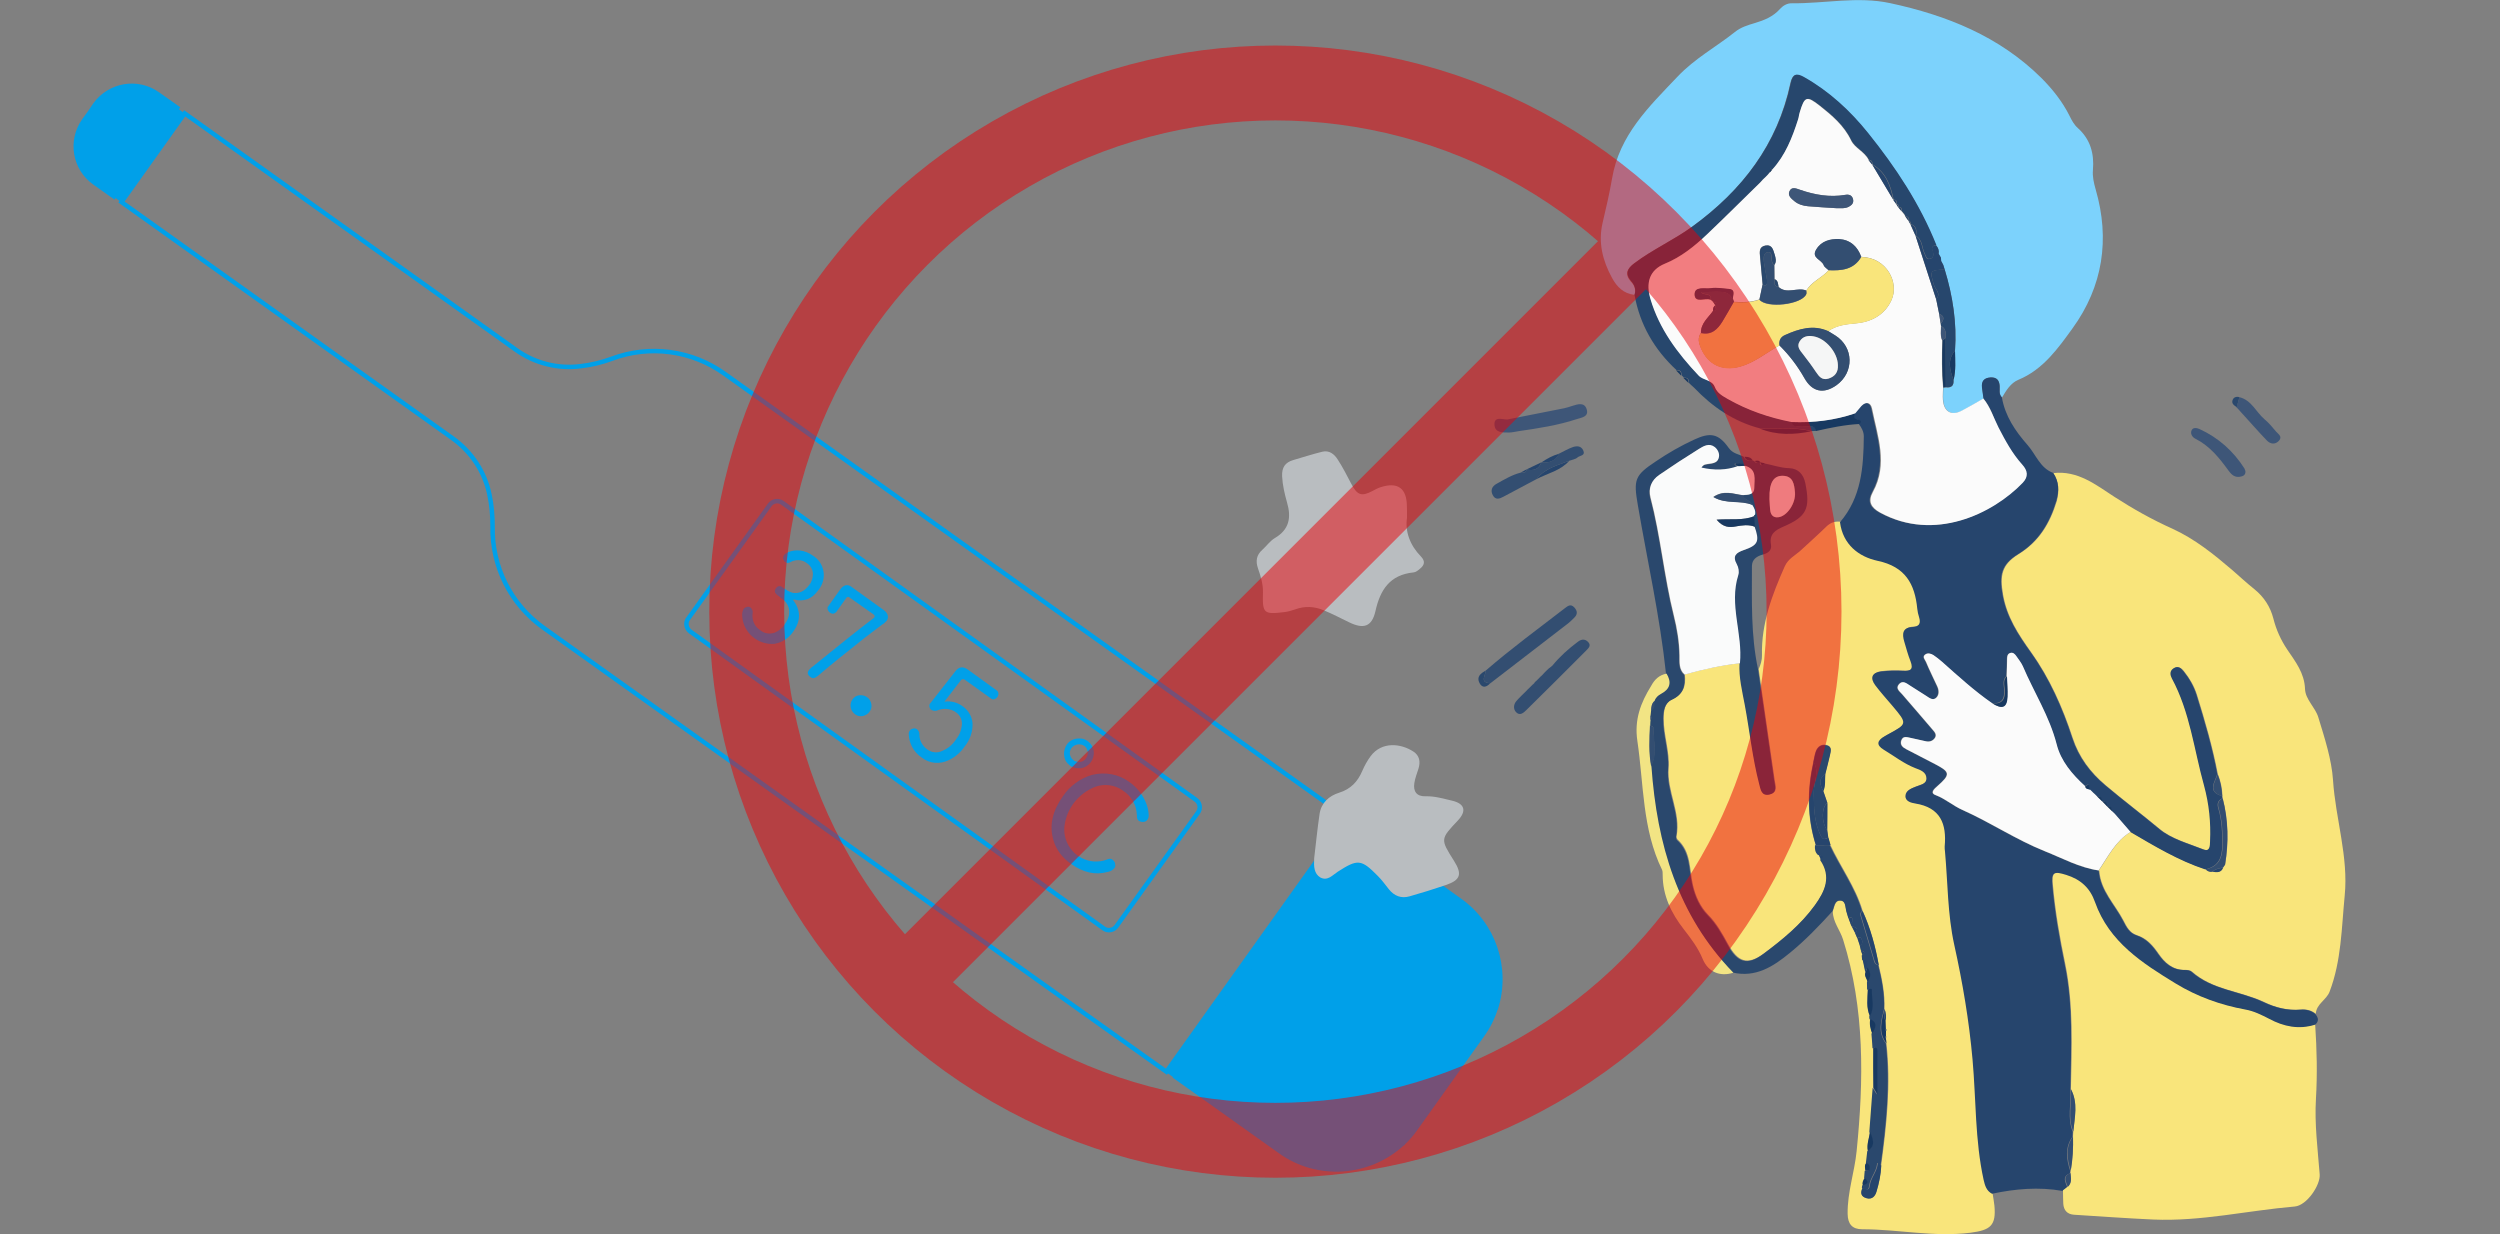 <?xml version="1.0" encoding="utf-8"?>
<!-- Generator: Adobe Illustrator 24.1.2, SVG Export Plug-In . SVG Version: 6.00 Build 0)  -->
<svg version="1.1" id="レイヤー_1" xmlns="http://www.w3.org/2000/svg" xmlns:xlink="http://www.w3.org/1999/xlink" x="0px"
	 y="0px" viewBox="0 0 1669.3 824.1" style="enable-background:new 0 0 1669.3 824.1;" xml:space="preserve">
<rect x="0" y="0" width="1669.3" height="824.1" fill="#808080" stroke="none"/>
<style type="text/css">
	.st0{fill:#00A0E9;stroke:#00A0E9;stroke-width:3;stroke-miterlimit:10;}
	.st1{fill:none;stroke:#00A0E9;stroke-width:3;stroke-miterlimit:10;}
	.st2{fill:#00A0E9;stroke:#00A0E9;stroke-miterlimit:10;}
	.st3{fill:#C9C4B1;}
	.st4{fill:#00A0E9;}
	.st5{fill:none;stroke:#00A0E9;stroke-width:3.009;stroke-miterlimit:10.03;}
	.st6{fill:#F9E57B;}
	.st7{fill:#7CD2FC;}
	.st8{fill:#26456D;}
	.st9{fill:#2A486D;}
	.st10{fill:#B9BDC0;}
	.st11{fill:#27476D;}
	.st12{fill:#F2E484;}
	.st13{fill:#334E71;}
	.st14{fill:#3E5678;}
	.st15{fill:#183961;}
	.st16{fill:#FAFBFB;}
	.st17{fill:#FBFBFB;}
	.st18{fill:#F5F6F6;}
	.st19{opacity:0.5;}
	.st20{fill:#E90005;}
	.st21{fill:none;stroke:#E90005;stroke-width:50;stroke-miterlimit:10;}
</style>
<g id="レイヤー_2_1_">
	<g id="medical_thermometer">
		<g>
			<path class="st0" d="M105.4,62.9c-13.6-9.7-32.2-6.4-41.9,7l0,0L60,75.1l-3.8,5.2c-9.7,13.6-6.5,32.4,7.2,41.9l12.7,9L118.3,72
				L105.4,62.9z"/>
			<path class="st1" d="M825.5,493.3l-143-101.9L483.7,249.5c-21.8-15.6-49.9-19.4-75.1-10c-6.7,2.5-13.7,4.2-20.8,5
				c-15.3,2-30.9-2-43.4-11L123.3,75.7l-42.2,59.2l221.3,157.9c12.5,9,21.3,22.3,24.4,37.4c1.5,7,2.1,14.1,2.1,21.3
				c-0.5,26.8,12.1,52,33.9,67.6l198.9,141.9l143,101.9l74.1,52.7l120.8-169.4L825.5,493.3z"/>
			<path class="st2" d="M930.6,717.8l24.7-34.7c10.1-14.1,29.4-18.3,44.5-9.6c8.5-27.2-1.4-56.8-24.7-73.2L904.6,550L783.7,719.4
				l70.5,50.2c25.4,18.3,60.2,15.8,83.2-5.5C923.1,752.9,920.1,732.5,930.6,717.8z"/>
			<polygon class="st3" points="778.7,715.7 783.7,719.4 783.7,719.4 			"/>
			
				<rect x="737.7" y="629.9" transform="matrix(0.581 -0.814 0.814 0.581 -162.356 950.667)" class="st4" width="208" height="6.2"/>
			
				<rect x="63.1" y="100.3" transform="matrix(0.581 -0.814 0.814 0.581 -42.481 124.397)" class="st4" width="72.8" height="6.2"/>
			<polygon class="st4" points="123.1,75.7 80.9,134.9 75.9,131.2 118.1,72 118.1,72 75.9,131.2 81.1,134.9 123.3,75.7 			"/>
			<path class="st2" d="M999.7,673.4c-15.2-8.6-34.3-4.4-44.5,9.6l-24.7,34.7c-10.5,14.9-7.5,35.4,6.8,46.5c3.2-3,6.2-6.4,8.7-10
				l44.4-62.3C994.5,686.3,997.7,679.9,999.7,673.4z"/>
			<path class="st5" d="M459.5,413.1l54.5-76c2-2.7,5.8-3.3,8.5-1.3l276.1,198.3c2.7,2,3.3,5.8,1.3,8.5l-54.5,76
				c-2,2.7-5.8,3.3-8.5,1.3L460.8,421.6C458.2,419.6,457.5,415.7,459.5,413.1z"/>
			<path class="st4" d="M529.4,400.5c5.4,6.8,5.4,13.9,0.5,20.9c-2.9,4.5-7.4,7.6-12.8,8.5c-10.9,0.9-20.7-7.3-21.5-18.3l0,0
				c-0.2-1.8,0.1-3.6,1-5.1c0.6-0.7,1.4-1.1,2.3-1.3c0.9-0.2,1.7,0,2.2,0.4c1.2,1,1.8,2.6,1.4,4.2c-0.5,4.3,1.3,8.5,5.1,11
				c2.8,2.3,6.5,2.8,9.8,1.6c2.7-1.2,5.1-3.1,6.6-5.5c3.1-4.5,3.9-8.8,2-12.7c-0.7-1.3-1.4-2.5-2.7-3.5c-0.9-0.7-2.1-1.6-4-3.2
				c-0.7-0.4-1.2-1-1.7-1.7c-0.4-1-0.3-2.2,0.6-3c0.6-1.3,2.2-1.8,3.5-1.2c0.2,0.1,0.3,0.3,0.5,0.4l1.1,0.7c1.8,1.3,3.8,2.5,5.8,3.1
				c4.5,0.8,8.2-1,11.3-5.3c1.6-1.9,2.3-4.5,2.4-7.1c0-3-1.6-5.8-4-7.3c-3.1-2.6-7.6-2.7-11.1-0.7c-1,0.6-2.3,0.7-3.2,0
				c-0.7-0.4-1.2-1.2-1.4-1.9c-0.4-1-0.1-2,0.3-2.7c0.7-0.9,1.7-1.7,2.7-2c2.7-1.2,5.3-1.5,8.2-1.2c3.1,0.4,6,1.6,8.3,3.3
				c7.4,4.4,9.7,14,5.1,21.3c-0.4,0.7-0.8,1.3-1.4,2c-4.2,5.9-9.6,7.8-16.2,6.1C530,400.7,529.8,400.6,529.4,400.5z"/>
			<path class="st4" d="M568.9,392.1l21.1,15.2c1.1,0.7,2.1,1.8,2.6,3.1c0.5,1.2,0.3,2.9-0.4,3.9c-1,1.2-2.1,2.2-3.4,2.9
				c-1.1,0.8-4.6,3.5-10.8,8.2c-12.3,9.7-23,18.3-31.9,25.9c-1.9,1.6-3.5,2-4.9,0.8c-2-1.4-2.4-3-1-4.8c0.9-1,1.8-1.9,2.9-2.6
				c16.2-13.1,29.4-23.8,39.6-31.5c0.5-0.3,0.8-0.6,1.2-1.2c0.4-0.5,0.1-1.2-0.8-1.9l-15.8-11.1c-0.5-0.6-1.3-0.6-1.9-0.1
				c-0.1,0.2-0.3,0.3-0.3,0.3l-6.6,9.3c-0.4,0.5-1.1,1-1.8,1.2c-0.9,0.2-1.9-0.1-2.6-0.7c-0.9-0.7-1.5-1.7-1.6-2.8
				c0-0.7,0.3-1,0.6-1.5l7.6-10.7C563.2,390.3,566.1,389.8,568.9,392.1z"/>
			<path class="st4" d="M579,465.6c1.1,0.7,1.7,1.5,2.2,2.7c1.1,2.2,1,5-0.6,6.9c-0.7,1.1-1.8,1.9-3,2.4c-2.2,1.1-4.9,0.8-6.8-0.8
				c-3.2-2.4-3.7-6.8-1.6-9.8c1.3-1.8,3.1-2.8,5.3-2.8C576.2,464.2,577.8,464.6,579,465.6z"/>
			<path class="st4" d="M638,448.1c2.3-3,5.2-3.3,8.4-0.9l19.1,13.8c0.7,0.4,1,1.1,1.2,2c0,0.8-0.2,1.6-0.7,2.4
				c-0.7,0.9-1.7,1.5-2.8,1.6c-0.7,0-1-0.3-1.5-0.6l-17.3-12.4c-0.7-0.6-1.7-0.7-2.5-0.1c-0.1,0.2-0.3,0.1-0.3,0.3l-11,14.3
				c4.2-0.6,8.6,0.4,12.2,3.1c4.1,2.8,6.7,7.6,6.6,12.5c-0.1,5.1-1.9,10.2-5.2,14.2c-2.5,3.8-6.2,7.1-10.4,9.1
				c-6,3.1-13.1,2.6-18.4-1.6c-2.7-1.8-5-4.4-6.5-7.3c-1.2-2.5-2-5.2-2.1-8c-0.1-1.1,0.1-1.9,0.8-2.8c0.4-0.7,1.4-1.1,2.3-1.3
				c0.9-0.2,1.9,0.1,2.6,0.7c1,0.9,1.5,2.3,1.4,3.6c0,3.9,2.2,7.6,5.4,9.8c2.9,2.1,6.8,2.5,10,0.8c3.8-1.5,6.9-4.3,9.2-7.8
				c2-2.5,3.2-5.3,3.6-8.4c0.8-3.6-0.7-7.5-4-9.6c-3.4-2.4-8-2.8-11.8-1.3c-1.3,0.7-2.7,0.5-4.1,0c-1.5-0.8-2-2.7-1.4-4.2
				c0.1-0.2,0.4-0.5,0.6-0.7L638,448.1z"/>
			<path class="st4" d="M726.2,494.8c2.3,1.7,3.8,4.2,4.1,6.9c0.6,5.5-3.3,10.6-8.8,11.3c-2.4,0.2-5-0.3-7-1.7
				c-1.2-1-2.4-2.2-3.1-3.6c-0.5-1.2-0.8-2.4-0.9-3.7c-0.2-2.4,0.5-4.8,1.8-6.8c1.8-2.7,5-4.2,8.4-4.1
				C722.6,493,724.6,493.6,726.2,494.8z M723.8,498c-0.9-0.7-1.9-0.9-2.9-1c-2.1-0.1-4.1,0.8-5.4,2.4c-2,2.7-1.3,6.3,1.4,8.3
				c0.7,0.6,1.7,0.9,2.7,1c2.2,0.4,4.4-0.5,5.6-2.5c2-2.7,1.3-6.3-1.2-8.2C723.9,498.3,724,498.1,723.8,498L723.8,498z M754,522.1
				c5,3.5,9,8.4,11.3,14.2c1,2.4,1.6,5.1,1.7,7.9c0.1,1.1-0.2,2.3-0.9,3.2c-0.7,0.9-1.4,1.3-2.5,1.4c-1.1,0.1-2.1-0.1-3-0.6
				c-0.7-0.4-1.2-1.2-1.4-2.1c0.1-0.2,0-0.8-0.1-2c-0.3-6.7-3.6-12.5-9.3-16.2c-5.2-3.8-12.2-4.8-18.3-2.6
				c-11.4,4.4-19.6,14.7-20.8,27c-0.9,11.7,7.9,22,19.6,22.9c3.1,0.2,6.5-0.2,9.4-1.5c1.2-0.5,2.5-0.4,3.3,0.5
				c0.9,0.7,1.5,1.5,1.6,2.6c0.3,1.2,0.1,2.2-0.6,3c-1.2,1.4-2.9,2.2-4.8,2.5c-7.8,2.1-15.9,0.4-24.1-5.5
				c-5.6-3.9-9.9-9.3-11.7-15.8c-2.9-9.8-0.7-19.4,6.3-29.3c4.6-6.9,11.6-12,19.5-14.3C738.1,515.2,747.1,517,754,522.1z"/>
		</g>
		<g>
			<path class="st6" d="M1330.5,796.9c0.4,2.7,0.9,5.3,1.2,8c1.3,13.5-2.7,16.5-15.9,18.2c-24.4,3.1-48.2-2.3-72.3-2.3
				c-6.8,0-9.7-3.5-9.8-10.3c-0.2-14.3,4.6-27.8,6-41.8c4.8-47.6,5.5-94.9-9-141.2c-2-6.5-6.9-11.9-6.9-19c1.2-2.9,1.2-7.4,5.3-7.1
				c3.5,0.2,3.1,4.5,3.9,7.2c0.4,1.6,0.9,3.1,1.4,4.7c0.4,1.1,0.8,2.2,1.2,3.3c0.3,0.6,0.6,1.2,0.8,1.9c0.8,1.6,1.6,3.1,2.4,4.7
				c0.5,1.2,1,2.4,1.5,3.5c0.5,1.6,1.1,3.2,1.6,4.7c0.3,1.1,0.5,2.3,0.8,3.4c0.3,1,0.6,2,1,3c0.1,1.1,0.2,2.2,0.3,3.2
				c0.6,2.7,1.1,5.4,1.7,8.2c-1,2.5,1.1,4.3,1.4,6.5c0,1.7,0.1,3.3,0.1,5c-0.2,6-1.2,12.1,1.5,17.9c0.1,0.6,0.1,1.1,0.2,1.7
				c-0.7,3.4,0.2,6.6,1.3,9.8c0.2,3.2,0.4,6.5,0.7,9.7c0,8.8,0,17.5,0,26.3c-0.7,9.8-1.5,19.5-2.2,29.3c-0.4,4.4-2.3,8.6-1.4,13.1
				c-0.3,2.6-0.6,5.2-0.9,7.8c-1.6,1.6-0.9,3.4-0.8,5.2c-0.1,1.6-0.2,3.2-0.4,4.9c-1.1,1.5-1.9,3-1.3,4.9c-0.1,0.6-0.1,1.1-0.2,1.7
				c-1.5,3.2-1.3,5.9,2.6,7c3.7,1,5.7-1.3,6.6-4.4c1.8-5.7,3-11.5,3.2-17.5c3.7-27.1,6.6-54.2,3.5-81.6c-0.1-1.1-0.2-2.2-0.3-3.3
				c0-0.5,0-1,0-1.6c0-1.1,0-2.3,0-3.4c0.3-0.5,0.3-1-0.2-1.4c-0.1-1.8-0.1-3.5-0.2-5.3c0.7-2.7,0.3-5.4-0.6-8l0,0
				c0.4-10-1.6-19.7-3.9-29.4c-2.3-12.4-5.5-24.5-10.7-36c-4.7-15.9-14.7-29.2-21.6-44.1c-0.5-1.6-0.9-3.3-1.4-4.9
				c-0.2-1.6-0.5-3.3-0.7-4.9c0-6.1,0.1-12.1,0.1-18.2c-0.9-2.6-1.8-5.3-2.7-7.9c1.5-3.7,1-7.6,1.3-11.4c1-4.2,2.2-8.3,3.1-12.6
				c0.5-2.5,1.7-5.7-2.2-6.7c-3.3-0.8-5.9,0.9-7.1,4c-0.9,2.2-1.2,4.7-1.7,7c-4.2,18.7-4.3,37.2,1.5,55.6c-0.2,2.4,0.1,4.7,2,6.5
				c0.5,1.1,0.9,2.2,1.4,3.3c7.7,11.2,3.3,20.8-3.6,30.4c-9.4,13-21.7,23-34.3,32.4c-10.9,8.1-17.4,5.8-23.9-6.2
				c-3.8-6.9-7.5-13.7-13.2-19.5c-5.4-5.5-8.6-12.5-10.3-20.1c-2.4-10.4-1.1-22-10.2-30.2c-0.5-0.5-0.8-1.6-0.7-2.3
				c3-15.7-6.5-29.9-5.3-45.5c0.8-11-3.4-22-3.3-33.2c0-5.2,0.8-10.5,5.7-12.7c7.6-3.5,9.3-9.2,8.4-16.6c12.1-3.3,24.3-6.2,36.9-7.5
				c-0.4,9.4,1.8,18.5,3.5,27.6c3.3,17.6,5,35.5,9.6,52.8c0.9,3.5,1.4,8.3,6.9,7.1c5.5-1.3,3.6-5.8,3.1-9.4
				c-3.6-24.7-7.1-49.4-10.7-74.1c1.3-3,2.3-6,2.2-9.4c-0.5-21.1,6.8-40.3,15.2-59.2c2.3-5.2,7-7.3,10.7-10.7
				c5.7-5.3,11.6-10.5,17.2-16c2.8-2.7,5.9-3.6,9.6-3.1c2,14.9,12.5,23,25.2,25.8c18.4,3.9,24.8,15.4,26.4,32
				c0.2,1.9,0.6,3.8,1.2,5.6c1.3,4.1,0,6.4-4.3,6.6c-6.9,0.4-7.1,4.6-5.6,9.7c1.3,4.4,2.5,8.9,4.2,13.2c2.1,5.5-0.1,6.7-5.2,6.4
				c-4.9-0.3-9.8-0.2-14.6,0.4c-6,0.7-7.4,4.2-3.8,9.1c3.5,4.8,7.6,9.2,11.5,13.8c10.1,12,10.1,12-3.2,19.2
				c-0.7,0.4-1.4,0.8-2.1,1.2c-4.8,2.7-5.8,5.7-0.5,8.9c7,4.2,13.4,9.4,21.1,12.3c3.3,1.3,7.3,2.6,7.4,6.7c0.1,4-4.2,4.4-7.1,5.7
				c-3.1,1.3-6.7,2.5-6.9,6.1c-0.2,3.7,3.9,4.6,6.5,5.1c16.8,2.7,21.1,13.6,19.7,28.7c-0.1,1.1,0.1,2.2,0.2,3.3
				c1.9,20.8,1.7,42,6.2,62.4c5.5,25.3,9.9,50.7,12.2,76.5c2.4,26.8,1.6,53.9,7.4,80.4C1325.8,791.5,1326.8,794.9,1330.5,796.9z"/>
			<path class="st6" d="M1371,315.9c16.4-1.9,28.4,7.8,40.9,15.9c12.4,8,25.2,15.2,38.6,21.2c15.1,6.9,27.7,17.1,40.1,27.7
				c4.9,4.3,9.7,8.7,14.8,12.8c6.4,5.2,10.6,11.8,12.6,19.6c1.9,7.5,5,14.3,9.3,20.7c5.4,8,11.4,15.6,11.8,26.1
				c0.2,7.2,6.8,12.2,8.9,19.1c4.2,13.8,8.9,28.1,9.8,41.9c1.7,25.9,10.4,51.2,7.8,77.2c-2.1,21.5-2.2,43.5-10.1,64.1
				c-2.1,5.5-8.8,8.1-9.2,14.7c-2.9-2.4-6.3-3.1-9.9-2.8c-8.7,0.8-16.8-1.3-24.5-5c-15.8-7.5-34.4-8-48.2-20.3
				c-1.1-1-3.1-1.2-4.6-1.2c-8.3,0.2-13.6-4.8-17.8-10.9c-3.8-5.5-7.9-10.2-14.5-12.3c-4.7-1.5-6.7-5.5-8.9-9.8
				c-5.6-10.8-15-19.7-16.1-32.8c0-0.3-0.2-0.5-0.3-0.7c6.3-9.2,11.2-19.6,21.3-25.7c16.1,9.5,32.1,19.1,50,25
				c1.3,1.2,2.9,1.9,4.7,1.6c2.9,0.5,5.7,0.7,7-2.8l-0.1,0.1c0.5-0.7,0.9-1.4,1.4-2c2.4-14.8,2.2-29.6-1.6-44.2
				c-0.1-0.5-0.2-1.1-0.2-1.6c-0.2-5.1-1.2-10-3.1-14.7c-3.4-17.9-8.5-35.4-13.9-52.8c-1.8-5.7-4.8-10.9-8.6-15.7
				c-1.8-2.3-4-4-6.9-1.9c-2.5,1.8-2.2,4.3-0.9,6.6c12.1,22.4,14.8,47.6,21.5,71.6c3.4,12.1,4.7,24.6,4,37.2c-0.1,3-0.1,7.1-4.6,5.4
				c-10.1-4-21.3-7-29.3-13.6c-11.9-9.9-24.3-19.2-36.1-29.2c-10.2-8.6-17.8-18.7-22.1-31.7c-6.6-20.2-15.4-39.9-27.6-57
				c-8.7-12.2-16.3-23.7-18.9-38.7c-2.2-12.8-0.9-20,10.4-27c13.7-8.4,21-20.7,25.5-35.5C1375,327.8,1375,321.7,1371,315.9z"/>
			<path class="st7" d="M1091.4,196.9c-7.3-0.8-11.8-5.4-15-11.3c-6.3-11.5-9.4-23.7-6.3-36.9c2.3-9.8,4.6-19.6,6.3-29.5
				c4.9-29.1,24.6-47.9,43.8-68.1c11.6-12.2,25.6-19.7,38.2-29.7c3.9-3.2,8.6-4.6,13.3-6c6.4-1.9,12.3-4.3,16.8-9.4
				c2.1-2.3,4.9-3.9,7.9-3.8c21.9,0.2,44-4.8,65.7-0.1c37.7,8.1,72.8,22.1,100.9,49.9c7.5,7.5,14.1,15.8,18.9,25.4
				c1.4,2.9,3.1,6,5.5,8.1c8.5,7.6,11,17.2,10.1,28c-0.4,4.4,0.6,8.7,1.8,12.9c9.7,33.4,4.8,64.9-15.4,92.8
				c-9.7,13.4-19.7,27.6-36.2,34.4c-5.2,2.2-8.1,7.1-10.9,11.8c-2.3-2.2-1.4-5-1.5-7.6c-0.3-3.9-2-5.9-6.1-5.7
				c-4.4,0.3-6.2,2.6-5.7,6.9c0.3,2.4,0.7,4.8,1,7.2c-4.7,2.7-9.4,5.4-14.2,8c-7.1,3.7-12.2,0.9-12.8-7.2c-0.2-2.7,0.1-5.4,0.1-8.1
				c0.6-0.1,1.1-0.1,1.7-0.2c3.6,0.4,5.4-1,5.1-4.7c1.7-6.5,1.1-13.1,1-19.7c1.4-18.6-1.5-36.6-6.9-54.3c-0.3-1-0.6-2-1-3
				c-0.5-0.9-0.9-1.8-1.4-2.6c-0.1-0.8-0.1-1.5-0.2-2.3c-0.5-0.9-1-1.8-1.5-2.6c0.4-2.2-0.3-4-1.7-5.6c-10.9-27.6-27.1-52-45.6-74.9
				c-11.9-14.9-25.9-27.8-42.7-37.3c-5.2-3-7.7-2.1-9,3.9c-8.7,41-32.2,71.7-65.7,95.9c-12.4,9-26.4,15.2-38.6,24.4
				c-4.6,3.5-6.6,6.9-2.2,12.1C1091.3,190.2,1092.5,193.4,1091.4,196.9z"/>
			<path class="st8" d="M1324.4,266.1c-0.3-2.4-0.7-4.8-1-7.2c-0.5-4.3,1.2-6.6,5.7-6.9c4.1-0.2,5.8,1.8,6.1,5.7
				c0.2,2.6-0.7,5.4,1.5,7.6c2.1,12.5,9,22.6,17.1,31.8c5.6,6.3,8.3,15.4,17.2,18.7c3.9,5.9,4,12,2,18.7
				c-4.5,14.8-11.8,27.1-25.5,35.5c-11.4,7-12.7,14.2-10.4,27c2.6,15,10.2,26.5,18.9,38.7c12.3,17.1,21,36.8,27.6,57
				c4.2,12.9,11.9,23.1,22.1,31.7c11.9,10,24.2,19.3,36.1,29.2c8,6.7,19.3,9.6,29.3,13.6c4.5,1.8,4.5-2.3,4.6-5.4
				c0.6-12.6-0.7-25-4-37.2c-6.7-24-9.4-49.2-21.5-71.6c-1.2-2.3-1.6-4.8,0.9-6.6c3-2.1,5.1-0.4,6.9,1.9c3.8,4.7,6.8,10,8.6,15.7
				c5.4,17.4,10.5,34.8,13.9,52.8c-1.5,5.4-7,11.7,3.1,14.7c0.1,0.5,0.2,1.1,0.2,1.6c-2.9,1.4-3.6,3.5-2.6,6.7
				c2.4,8.1,2.7,16.5,2.6,24.9c-0.1,8.2-2.7,14-11.4,15.8c-17.9-5.9-33.9-15.6-50-25c-3.5-4-7-8.1-10.5-12.1c-0.7-0.6-1.4-1.3-2-1.9
				l0.1,0.1c0.1-2.3-1-3.4-3.4-3.3l0.1,0.1c0.1-2.4-1-3.5-3.3-3.4l0.1,0.1c0.1-2.4-1.2-3.5-3.5-3.4c-0.5-0.5-0.9-0.9-1.4-1.4
				c-0.7-0.6-1.4-1.2-2.1-1.9c-0.4-0.4-0.8-0.8-1.3-1.2c-0.2-1.9,0.3-4.9-3.1-2.2c-8.5-7.8-16.1-16.7-19-27.9
				c-4.7-18.7-15.2-34.7-22.6-52.2c-1-2.5-2.8-4.6-4.4-6.8c-0.9-1.4-2.2-2.7-4-2c-1.8,0.6-2.1,2.2-2.1,3.9c0,3.8-0.2,7.6-0.3,11.4
				c-2.8,2.6-1.7,6.1-1.5,9c0.4,6.3-1.6,9.8-8.5,9c-11.8-8.2-22.5-17.9-33.2-27.5c-1.8-1.6-3.7-3.2-5.8-4.5
				c-1.6-1.1-3.7-1.6-5.4-0.4c-2.2,1.6-0.1,3.5,0.5,5c2.3,5.5,5,10.8,7.5,16.3c1.2,2.6,1.4,5.6-0.7,7.6c-2.2,2.1-4.6,0.1-6.6-1.2
				c-3.7-2.3-7.3-4.7-11-7c-2.3-1.4-4.8-3.6-7.2-0.9c-2.6,2.9,0.4,4.9,2.1,6.8c6.7,7.8,13.5,15.6,20.2,23.5c1.3,1.6,3.2,3.4,1.5,5.8
				c-1.4,1.9-3.5,2.5-5.8,2.1c-3.5-0.7-6.9-1.6-10.3-2.3c-2.3-0.5-5.1-1.6-6.2,1.7c-1,2.9,0.9,4.6,3.2,5.8c6.5,3.4,13,6.7,19.5,10.1
				c10,5.2,10.2,6.9,1.5,14.5c-2,1.7-5.4,4.5-1.3,6.1c6.6,2.5,11.7,7.1,17.9,9.9c18.8,8.4,35.9,20,55.1,27.6
				c11.8,4.7,23,11,35.8,12.8c0.1,0.2,0.3,0.5,0.4,0.7c1.1,13.1,10.5,22,16.1,32.8c2.2,4.3,4.3,8.3,8.9,9.8
				c6.6,2.2,10.7,6.8,14.5,12.3c4.2,6.1,9.5,11,17.8,10.9c1.6,0,3.6,0.2,4.6,1.2c13.8,12.2,32.4,12.8,48.2,20.3
				c7.7,3.6,15.8,5.7,24.5,5c3.6-0.3,7,0.4,9.9,2.8c2.3,2.6,2.7,5.1-0.4,7.5c-10.8,3.4-20.9,1.3-30.7-3.9
				c-5.1-2.7-10.2-5.2-15.9-6.2c-16.5-3-32.3-8.7-46.4-17.3c-22.3-13.6-44.6-27.8-54-54.4c-3.4-9.5-9.6-15.3-19.2-18.2
				c-8.4-2.6-9.7-1.9-8.9,6.9c1.6,17.6,4.6,35,8.2,52.4c5.8,27.6,4.3,55.8,3.8,83.8c0.7,9.4-2.2,19,1.6,28.2
				c-0.1,1.1-0.1,2.2-0.2,3.2c-5.2,7.3-4,15.1-1.5,22.9c-0.1,0.5-0.1,1.1-0.2,1.6c-5.5,2.1-2.9,5.8-1.8,9.2
				c-1.1,0.8-2.2,1.6-3.2,2.5c-15.8-2.8-31.5-1.4-47,1.9c-3.7-2-4.7-5.4-5.6-9.3c-5.8-26.5-5-53.6-7.4-80.4
				c-2.3-25.8-6.6-51.2-12.2-76.5c-4.5-20.4-4.3-41.6-6.2-62.4c-0.1-1.1-0.3-2.2-0.2-3.3c1.4-15.1-2.8-26-19.7-28.7
				c-2.6-0.4-6.7-1.4-6.5-5.1c0.2-3.6,3.8-4.9,6.9-6.1c2.9-1.2,7.2-1.6,7.1-5.7c-0.1-4.1-4.1-5.5-7.4-6.7c-7.7-3-14.1-8.1-21.1-12.3
				c-5.3-3.2-4.3-6.2,0.5-8.9c0.7-0.4,1.4-0.8,2.1-1.2c13.3-7.2,13.3-7.2,3.2-19.2c-3.9-4.6-7.9-9-11.5-13.8
				c-3.6-4.9-2.2-8.3,3.8-9.1c4.8-0.6,9.8-0.6,14.6-0.4c5.1,0.3,7.3-0.9,5.2-6.4c-1.7-4.3-2.9-8.8-4.2-13.2
				c-1.5-5.1-1.3-9.4,5.6-9.7c4.4-0.2,5.6-2.5,4.3-6.6c-0.6-1.8-1-3.7-1.2-5.6c-1.6-16.6-8-28.1-26.4-32
				c-12.7-2.7-23.3-10.9-25.2-25.8c14.3-16.6,15.7-36.8,15.9-57.3c0-3-1.4-5.8-3.3-8.2c2-2.2-0.3-2.9-1.5-3.1
				c-3.1-0.6-2-2.4-1.5-4.1c1.4-1.6,2.7-3.4,4.2-4.9c3.3-3.4,6.3-2.2,7.1,1.7c3.7,18.5,10.8,37,0.6,55.7c-3.5,6.4-1.3,10.5,4.9,13.8
				c36.1,19.7,75.1,0.9,95.1-19.9c3.9-4,3.5-7.9-0.3-12.2c-6.6-7.3-11.2-16-15.8-24.7C1331.3,279,1329.2,271.9,1324.4,266.1z"/>
			<path class="st6" d="M1382.8,727.3c0.5-28,1.9-56.1-3.8-83.8c-3.6-17.3-6.6-34.7-8.2-52.4c-0.8-8.8,0.5-9.5,8.9-6.9
				c9.6,3,15.9,8.7,19.2,18.2c9.4,26.6,31.7,40.8,54,54.4c14.1,8.6,29.9,14.3,46.4,17.3c5.7,1,10.8,3.6,15.9,6.2
				c9.7,5.2,19.8,7.3,30.7,3.9c1.1,16.5,1.5,33,0.5,49.6c-1,16.7,1.2,33.6,2.5,50.3c0.6,7.2-8.6,20.8-16.6,21.5
				c-31.6,2.7-62.7,10.1-94.6,8.7c-17.6-0.8-35.2-2.1-52.8-3.2c-4.5-0.3-6.9-2.9-7.2-7.3c-0.2-3-0.1-6-0.2-9
				c1.1-0.8,2.2-1.6,3.2-2.5c2.9-2.6,2-6,1.8-9.2c0.1-0.5,0.1-1.1,0.2-1.6c1.3-7.6,1.7-15.2,1.5-22.9c0.1-1.1,0.1-2.2,0.2-3.2
				C1385.2,746.1,1387.7,736.5,1382.8,727.3z"/>
			<path class="st9" d="M1242.6,634.8c-0.3-1.1-0.5-2.3-0.8-3.4c1.6-1,2.1-2.4,1.3-4.1c-0.6-1.3-1.5-2.4-2.9-0.7
				c-0.5-1.2-1-2.4-1.5-3.5c2.9-3.5-0.1-3.9-2.4-4.7c-0.3-0.6-0.6-1.2-0.8-1.9c1.3-0.7,1.9-1.9,1.3-3.2c-0.6-1.4-1.7-0.4-2.6-0.1
				c-0.5-1.6-0.9-3.1-1.4-4.7c-0.8-2.8-0.3-7-3.9-7.2c-4.1-0.3-4.1,4.2-5.3,7.1c-8.9,9.8-18.1,19.4-28.4,27.8
				c-11.2,9.2-22.8,16.7-38.3,13.2c-37.3-38.3-51-86-54.7-137.7c4.5-8.4,1.6-17.2,1.7-25.9c0-0.6-1.6-1.1-2.4-1.7
				c0.1-1.1,0.2-2.2,0.2-3.3c1.2-1,1.3-2.1,0-3.1c0.1-1.2,0.3-2.4,0.4-3.6c3.2-1.2,2-4,2.3-6.2c0.7-2.2,2.4-3.7,4.3-4.7
				c6.1-3.2,7.2-7.7,3.7-13.5c-4-37.9-12.4-75-18.8-112.5c-2.9-16.9-2.2-19.7,12-29.1c8.1-5.5,16.6-10.4,25.5-14.5
				c10.9-5.1,16.3-4.2,23.2,5.5c2.8,3.9,6.7,4.1,10.1,5.9c1,2.7,3.3,2.7,5.6,2.6c0.5-0.1,1,0,1.4,0.3c0.9,1.5,2.2,1.4,3.7,1.1
				c0,0-0.2-0.2-0.2-0.2c0.6,2.2,1.6,2.4,3,0.6c5.6,1,10.9,3.1,16.7,3.2c6.2,0.2,9.7,4.2,10.9,10.3c3.3,16.7,0.9,22-14.6,28.7
				c-5.6,2.4-9.6,5-8.4,11.9c0.7,4.1-2,5.9-5.5,6.8c-4,1.1-7.2,3.3-7.2,7.7c0,23.1-0.8,46.2,4.1,69c3.6,24.7,7.2,49.4,10.7,74.1
				c0.5,3.6,2.4,8.1-3.1,9.4c-5.5,1.3-5.9-3.5-6.9-7.1c-4.5-17.4-6.3-35.2-9.6-52.8c-1.7-9.1-4-18.2-3.5-27.6
				c2-19.7-7.4-39.1-1.1-58.9c0.7-2.1,0.2-5.1-0.9-7.1c-3.2-5.7-0.6-7.8,4.5-9.6c9.7-3.3,10.7-5.9,7.3-15.6c-0.1-2.3-0.3-4.7-0.4-7
				l-0.1,0.1c0.9,0,1.9,0.1,0.8-1.2c0.5-2.5-0.6-4.5-1.9-6.5c-0.9-3.4-5.4-3.3-6.5-6.5c3.5-0.3,7.7,0.1,7.8-4.9
				c0.1-5.7,2.1-12.4-6.2-14.7c-1.2-2-3.2-1.8-5.1-1.7c-0.6,0-1.8-0.1-1.3,1c0.2,0.5,1.4,0.7,2.1,1c-8.1,3-16.4,3-24.7,1.1
				c0.8-1.2,1.7-1.9,2.6-2.1c3.5-0.9,8.2-0.1,9.1-5.1c0.4-2.3-0.9-4.9-2.8-6.5c-3.8-3-7.4-0.8-10.5,1.2c-9,5.6-17.9,11.3-26.6,17.4
				c-5.1,3.6-7.3,9-5.8,15c6.9,26,9.1,52.9,15.6,78.9c2.2,8.7,3.6,17.5,3.8,26.5c0.1,4.5-0.6,9.4,3.4,12.9
				c0.9,7.4-0.7,13.1-8.4,16.6c-4.9,2.3-5.6,7.6-5.7,12.7c-0.1,11.2,4.1,22.2,3.3,33.2c-1.2,15.7,8.3,29.8,5.3,45.5
				c-0.1,0.7,0.2,1.8,0.7,2.3c9.1,8.2,7.7,19.8,10.2,30.2c1.8,7.6,4.9,14.6,10.3,20.1c5.7,5.8,9.4,12.5,13.2,19.5
				c6.5,11.9,13,14.3,23.9,6.2c12.6-9.4,24.9-19.4,34.3-32.4c6.9-9.5,11.3-19.2,3.6-30.4c2.5-2.4,0.7-2.9-1.4-3.3
				c-2-1.8-2.2-4.1-2-6.5c3.3,0,6.5,0,9.8-0.1c6.9,14.8,16.9,28.1,21.6,44.1c-1.3,0.9-1.4,2-0.9,3.4c2.9,9.5,5.7,19,8.5,28.5
				c0.5,1.8,0.7,3.8,3.2,4.1c2.4,9.7,4.3,19.4,3.9,29.4c-2,7.8-4.4,15.5,1.2,22.9c3.1,27.4,0.2,54.5-3.5,81.6c-1,0-2.1-3.4-2.4-0.8
				c-0.7,5.3-4.7,9.1-5.3,14.4c-0.4,3.9-2.9,1.9-4.8,1.3c0.1-0.6,0.1-1.1,0.2-1.7c3.6-0.8,4-2.4,1.3-4.9c0.1-1.6,0.2-3.2,0.4-4.9
				c0.9,0,2.6,0.2,2.7,0c0.7-2.1,0.4-4.1-1.9-5.2c0.3-2.6,0.6-5.2,0.9-7.8c5.7-3.8,3.2-8.5,1.4-13.1c0.7-9.8,1.5-19.5,2.2-29.3
				c0.7,1.1,1.3,2.2,2.7,4.5c0-10.4,0-19.5,0-28.6c0-2.1-0.5-3.1-2.8-2.2c-0.2-3.2-0.4-6.5-0.7-9.7c2.1-3.6,4.1-7.2-1.3-9.8
				c-0.1-0.6-0.1-1.1-0.2-1.7c3.3-5.7,1.1-11.9,1.3-17.8c0-1-1.8-0.5-2.7-0.1c0-1.7-0.1-3.3-0.1-5c2.4-3.3,2.4-6.5-0.1-9.8
				c-1.1-1.6,2.6-6.2-3.1-4.9c-0.1-1.1-0.2-2.2-0.3-3.2C1245.7,636.1,1245,635.2,1242.6,634.8z M1181.5,333.3
				c0.2,2.7,0.2,5.4,0.7,8.1c0.5,2.7,2.1,4.3,5.1,4c5.8-0.5,12-9.2,11.3-16.8c-0.5-5.2-1.1-10.8-8.2-10.9c-6.3-0.1-9,4.9-8.8,14.8
				C1181.5,332.8,1181.5,333.1,1181.5,333.3z"/>
			<path class="st10" d="M939.5,345.6c-1.4,9.1,1.8,18.3,9.3,26c3.1,3.2,2.3,5.8-0.7,8.2c-1.2,1-2.7,2.3-4.2,2.4
				c-15.8,1.6-22.3,11.5-25.5,25.9c-2.4,10.5-8,12.1-17.6,7.4c-5.6-2.7-11.1-5.6-16.9-8c-6.2-2.6-12.6-3-19.1-0.6
				c-2.3,0.8-4.7,1.5-7.1,1.8c-14,1.7-14.8,0.9-14.4-13.2c0.1-5.6-1.5-10.8-3.3-15.9c-1.7-4.9-1.1-9,2.9-12.5
				c2.8-2.5,5.1-5.9,8.3-7.8c9.7-5.7,11.1-13.7,8.2-23.7c-1.6-5.7-3-11.5-3.3-17.5c-0.3-6,2-9.3,7.4-10.9c6.5-1.9,13-4,19.5-5.6
				c4.6-1.1,8,1.7,10.2,5.2c3.4,5.2,6.2,10.8,9.1,16.3c4,7.6,6.8,8.6,14.2,4.7c1.7-0.9,3.3-1.8,5.1-2.4c11.7-3.9,17.8,0.6,17.8,12.8
				C939.5,340.2,939.5,342.1,939.5,345.6z"/>
			<path class="st10" d="M877.5,573.1c1.1-9.1,2.1-19.4,3.6-29.6c1.1-7.4,6.3-12.1,13.1-14.2c7.7-2.4,12.4-7.4,15.4-14.5
				c1.5-3.5,3.4-6.9,5.6-9.9c7.5-10,20.2-8.5,28.5-3.1c4.2,2.7,4.9,6.9,3.4,11.6c-1,3.1-2.2,6.2-2.7,9.4c-0.9,5.6,1.5,9.1,7.5,8.9
				c6.1-0.2,11.8,1.6,17.6,2.9c8.6,2,9.9,6.9,4,13.2c-11.8,12.5-11.8,12.5-2.7,26.9c5.7,9,4.5,12.9-5.5,16.3
				c-7.9,2.7-16,5.2-24.1,7.5c-5.5,1.6-10.2-0.2-13.8-4.7c-2.4-3-4.6-6.1-7.3-8.8c-11.2-11.4-13.5-11.5-26.9-2.9
				c-3.4,2.2-6.7,6.4-11.6,3.8C877.4,583.3,877.2,578.7,877.5,573.1z"/>
			<path class="st11" d="M1091.4,196.9c1.2-3.5,0-6.6-2.2-9.1c-4.4-5.1-2.5-8.6,2.2-12.1c12.2-9.2,26.2-15.4,38.6-24.4
				c33.4-24.3,57-55,65.7-95.9c1.3-6,3.8-6.9,9-3.9c16.8,9.5,30.8,22.5,42.7,37.3c18.4,22.9,34.6,47.4,45.6,74.9
				c-3.2,0.2-3.1,2-2.2,4.5c0.7,2,0.1,4-2,4.6c-2.5,0.6-2.8-1.9-3.6-3.5c-2-3.9-1.3-9.2-5.9-11.8l0.1,0.1c0.5-3.5,0.5-6.6-3.6-8
				l0.2-0.5l-0.1,0.6c0.2-1.1-0.2-1.8-1.2-2.1l0.1,0.1c0.1-1.7-0.4-3.1-2.4-3.3c-0.3-0.5-0.6-0.9-0.8-1.4c-0.6-0.7-1.1-1.4-1.7-2.1
				l0.1,0.1c0-1.5-0.2-2.9-2.3-2.8l0,0c0.3-1.1-0.2-1.8-1.3-2l0.1,0.1c0.2-1.6,0.1-3-2.1-3l0.5,0l-0.5-0.1
				c-1.9-9.4-5.1-18.2-14-23.4l0,0c-0.1-1.7-0.6-3-2.5-3.1c-2.7-5.5-9.2-7.9-11.7-13c-4.8-10-12.7-16.7-21-23.2
				c-8.6-6.8-10.1-6.3-13.3,4.4c-0.5,1.6-0.6,3.2-1.1,4.7c-3.9,12.2-8.5,23.9-17.3,33.6c-0.4-0.2-0.9-0.4-1.3-0.6
				c-0.1,0.8-0.1,1.6-0.2,2.3l0.1-0.2c-0.6,0.7-1.2,1.4-1.8,2.1c-0.4,0.4-0.8,0.8-1.2,1.2c-0.7,0.6-1.4,1.3-2,1.9
				c0,0,0.3-0.3,0.3-0.3c-0.6,0.7-1.3,1.4-1.9,2.1c-11.8,11.6-23.5,23.3-35.6,34.7c-8.3,7.9-17.4,15.1-28,19.5
				c-10.8,4.4-12.7,13.2-9.7,23.5c5.9,20,18.1,36.3,32.2,51.2c3.1,3.3,9,2.7,10.8,7.6c1.6,4.2,5,5.9,8.6,8
				c13.3,7.7,27.6,12.5,42.7,15.4c1.2,4.7,5,2.4,7.8,3c3,0.7,7.1-1.9,8.6,3.1c-1.1,0.1-2.2,0.1-3.3,0.2c-11.3-3-22.8-1.3-34.2-1.8
				c-17.6-4.5-31.9-14.3-44.3-27.3c-0.7-0.6-1.3-1.2-2-1.8c-0.4-0.4-0.9-0.9-1.3-1.3c0.1-2.4-0.9-3.7-3.5-3.5c0,0,0.2,0.1,0.2,0.1
				c-0.6-0.6-1.2-1.2-1.8-1.9c0,0,0.1,0.2,0.1,0.2c0.2-2.5-1-3.6-3.4-3.5C1104.6,233.4,1095,216.8,1091.4,196.9z"/>
			<path class="st12" d="M1112.8,449.8c3.5,5.8,2.4,10.3-3.7,13.5c-1.9,1-3.6,2.5-4.3,4.7c-1.9,1.7-2.2,3.9-2.3,6.2
				c-0.1,1.2-0.3,2.4-0.4,3.6c0,1,0,2.1,0,3.1c-0.1,1.1-0.2,2.2-0.2,3.3c-0.5,9.2-0.9,18.4,0.8,27.6c3.7,51.7,17.4,99.3,54.7,137.7
				c-8.8,2.8-16.8-0.3-20.5-9.2c-3.1-7.5-7.8-13.6-12.6-19.8c-8.4-10.8-14.1-22.5-14.1-36.5c0-1.1,0-2.3-0.4-3.2
				c-13.3-27.2-12.2-57.2-16.5-86.1c-2.1-14.2,2.2-25.4,9.2-36.7C1104.8,453.7,1107.9,450.7,1112.8,449.8z"/>
			<path class="st13" d="M992,447.8c17-14.7,35.1-28,52.9-41.7c2-1.5,3.9-3.1,6.3-0.5c2.3,2.5,2.2,4.8-0.2,7
				c-1.2,1.1-2.3,2.4-3.5,3.3c-17.4,13.4-34.9,26.9-52.3,40.3C987.6,455.8,992.1,450.9,992,447.8z"/>
			<path class="st14" d="M1006.5,280.1c12.6-2.5,25.3-5,37.9-7.5c1.9-0.4,3.7-1,5.5-1.6c3.8-1.2,8.1-2.6,9.6,2.4
				c1.4,4.8-3.2,5.4-6.5,6.4c-12.7,4.2-25.9,6.2-39,8.1c-2.1,0.3-4.3,0.9-6.4,0.9c-4.1,0-9.3,0.3-9.7-5
				C997.5,277.7,1003.1,280.2,1006.5,280.1z"/>
			<path class="st13" d="M1036.5,444.5c5-6.1,10.8-11.3,17.1-16c2.6-2,5.1-1.9,7.1,0.5c1.9,2.3-0.3,4-1.7,5.5
				c-13.2,13.3-26.5,26.5-39.8,39.6c-1.9,1.9-4.4,4.1-6.9,1.4c-2-2.1-1.7-5.2,0.3-7.5c2.1-2.4,4.5-4.6,6.8-6.9c0.7-0.7,1.3-1.3,2-2
				c0.4-0.4,0.8-0.8,1.3-1.3c0.7-0.6,1.4-1.2,2-1.9c0,0-0.3,0.2-0.3,0.2c0.6-0.6,1.2-1.3,1.9-1.9c0,0-0.2,0.2-0.2,0.2
				c0.6-0.6,1.2-1.3,1.9-1.9c0,0-0.2,0.2-0.2,0.2c0.6-0.6,1.3-1.2,1.9-1.9c0,0-0.2,0.3-0.2,0.3c0.6-0.7,1.2-1.3,1.8-2
				c0.4-0.4,0.9-0.9,1.3-1.3c0.7-0.6,1.3-1.2,2-1.9c0,0-0.2,0.3-0.2,0.3C1034.9,445.8,1035.7,445.2,1036.5,444.5z"/>
			<path class="st13" d="M1026,319.9c-7.4,3.9-14.8,7.9-22.2,11.8c-2.4,1.3-5.2,2.4-7-1c-1.8-3.3-0.5-6,2.4-7.6
				c5.2-2.9,10.3-6,16.1-7.5c1.8,0.1,3.6,0.3,4-2.2c0,0-0.1,0.1-0.1,0.1c4.6,1,8.2,0,10-4.8c0,0-0.1,0.1-0.1,0.1
				c5.2,0.5,9.4-1,11.9-5.9c3.1-1.5,6.1-3.3,9.3-4.4c2.5-0.8,5.3-0.9,6.8,2.1c1.8,3.8-2.3,3.5-3.7,4.8c-1.4,1.3-3.8,1.6-5.7,2.3
				C1039.9,310.7,1031.5,312.7,1026,319.9z"/>
			<path class="st14" d="M1499.3,314.5c0.3,2.8-1.7,3.6-4,3.9c-3.4,0.4-5.5-1.7-7.3-4.2c-6.1-8.4-12.5-16.4-22-21.2
				c-2.4-1.2-3.7-3.6-2.5-5.9c0.9-1.8,3.5-1.4,5.2-0.6c12.6,5.8,22.6,14.7,30,26.4C1498.9,313.3,1499.1,313.9,1499.3,314.5z"/>
			<path class="st14" d="M1495.3,265.2c8.1,2,11.1,9.9,16.7,14.7c2.9,2.4,5.4,5.4,7.8,8.3c1.5,1.7,4.4,3.3,1.9,6.1
				c-2.5,2.7-5.6,2.3-8-0.1c-5.8-6-11.3-12.4-17-18.6c-0.6-0.7-1.3-1.4-1.9-2.2c0,0,0.2,0.3,0.2,0.3c-0.6-0.6-1.2-1.3-1.8-1.9
				c0,0,0.1,0.2,0.1,0.2C1494.1,269.7,1494.7,267.5,1495.3,265.2z"/>
			<path class="st15" d="M1212.6,287.8c-1.4-5-5.6-2.4-8.6-3.1c-2.8-0.6-6.6,1.7-7.8-3c14.5,0.6,28.7-1,42.5-5.8
				c-0.5,1.7-1.6,3.5,1.5,4.1c1.2,0.2,3.5,0.9,1.5,3.1C1231.9,283.6,1222.3,285.6,1212.6,287.8z"/>
			<path class="st15" d="M1175.1,286.2c11.4,0.5,23-1.3,34.2,1.8C1197.8,290.4,1186.3,290.7,1175.1,286.2z"/>
			<path class="st8" d="M1026,319.9c5.5-7.2,13.9-9.2,21.8-12.2C1042,314.3,1033.4,316,1026,319.9z"/>
			<path class="st9" d="M992,447.8c0.1,3.1-4.4,8,3.1,8.4c-2.5,2.6-5.2,3.6-7.2-0.1C985.7,451.9,988.7,449.6,992,447.8z"/>
			<path class="st8" d="M1041.1,302.9c-2.5,5-6.7,6.4-11.9,5.9C1032.8,306.3,1036.7,304.2,1041.1,302.9z"/>
			<path class="st8" d="M1029.2,308.7c-1.8,4.9-5.4,5.8-10,4.8C1022.6,311.9,1025.9,310.3,1029.2,308.7z"/>
			<path class="st9" d="M1495.3,265.2c-0.6,2.2-1.2,4.5-1.8,6.7c-1.7-1.2-3.7-2.4-2.7-4.9C1491.5,265.2,1493.3,264.6,1495.3,265.2z"
				/>
			<path class="st15" d="M1119.1,247.3c2.4-0.1,3.7,1,3.4,3.5C1121.4,249.6,1120.2,248.4,1119.1,247.3z"/>
			<path class="st15" d="M1170.4,307.6c-2.3,0.1-4.6,0.1-5.6-2.6C1167,305,1169.2,305.2,1170.4,307.6z"/>
			<path class="st15" d="M1124,252.3c2.6-0.2,3.6,1.1,3.5,3.5C1126.3,254.6,1125.2,253.5,1124,252.3z"/>
			<path class="st8" d="M1019.3,313.4c-0.4,2.4-2.2,2.2-4,2.2C1016.7,314.8,1018,314.1,1019.3,313.4z"/>
			<path class="st15" d="M1178.3,309.3c-1.4,1.8-2.4,1.6-3-0.6C1176.3,308.9,1177.3,309.1,1178.3,309.3z"/>
			<path class="st15" d="M1175.5,308.9c-1.4,0.3-2.8,0.4-3.7-1.1C1173.2,307.5,1174.6,307.2,1175.5,308.9z"/>
			<path class="st15" d="M1122.4,250.6c0.6,0.6,1.2,1.2,1.8,1.9C1123.6,251.8,1123,251.2,1122.4,250.6z"/>
			<path class="st15" d="M1024.6,456c-0.7,0.6-1.4,1.2-2,1.9C1023.2,457.3,1023.9,456.7,1024.6,456z"/>
			<path class="st15" d="M1026.2,454.4c-0.6,0.6-1.2,1.3-1.9,1.9C1024.9,455.6,1025.5,455,1026.2,454.4z"/>
			<path class="st15" d="M1027.8,452.8c-0.6,0.6-1.2,1.3-1.9,1.9C1026.6,454,1027.2,453.4,1027.8,452.8z"/>
			<path class="st15" d="M1029.4,451.1c-0.6,0.6-1.3,1.2-1.9,1.9C1028.2,452.4,1028.8,451.8,1029.4,451.1z"/>
			<path class="st15" d="M1031.1,449.4c-0.6,0.7-1.2,1.3-1.8,2C1029.8,450.7,1030.5,450.1,1031.1,449.4z"/>
			<path class="st15" d="M1034.4,446.2c-0.7,0.6-1.3,1.2-2,1.9C1033,447.5,1033.7,446.9,1034.4,446.2z"/>
			<path class="st15" d="M1036.5,444.5c-0.8,0.7-1.6,1.3-2.3,2C1034.9,445.8,1035.7,445.2,1036.5,444.5z"/>
			<path class="st9" d="M1495,273.5c0.6,0.7,1.3,1.4,1.9,2.2C1496.2,274.9,1495.6,274.2,1495,273.5z"/>
			<path class="st9" d="M1493.4,271.8c0.6,0.6,1.2,1.3,1.8,1.9C1494.6,273.1,1494,272.5,1493.4,271.8z"/>
			<path class="st15" d="M1128.8,257.1c0.7,0.6,1.3,1.2,2,1.8C1130.1,258.3,1129.5,257.7,1128.8,257.1z"/>
			<path class="st15" d="M1021.3,459.2c-0.7,0.7-1.3,1.3-2,2C1019.9,460.5,1020.6,459.8,1021.3,459.2z"/>
			<path class="st16" d="M1165.2,311c8.2,2.3,6.2,9.1,6.2,14.7c-0.1,5-4.3,4.6-7.8,4.9c-6.2-0.7-12.4-3.7-19.6,1.2
				c8.6,5.1,18.1,1.9,26,5.3c1.3,2,2.4,4,1.9,6.5c-0.5,0.3-0.7,0.7-0.8,1.2c0,0,0.1-0.1,0.1-0.1c-7.6,3-15.8,1.7-25.1,2.3
				c4.4,5.2,8.5,5.3,12.8,4.5c4.3-0.8,8.5-1.4,12.7,0.2c3.4,9.7,2.4,12.3-7.3,15.6c-5.1,1.8-7.7,3.9-4.5,9.6c1.1,2,1.6,5,0.9,7.1
				c-6.3,19.8,3.1,39.3,1.1,58.9c-12.5,1.3-24.8,4.2-36.9,7.5c-4-3.5-3.3-8.4-3.4-12.9c-0.2-9-1.6-17.8-3.8-26.5
				c-6.5-26-8.8-52.9-15.6-78.9c-1.6-6,0.6-11.5,5.8-15c8.7-6,17.6-11.8,26.6-17.4c3.1-1.9,6.8-4.1,10.5-1.2c2,1.6,3.2,4.2,2.8,6.5
				c-0.8,5-5.5,4.2-9.1,5.1c-1,0.2-1.8,0.9-2.6,2.1c8.4,1.9,16.6,1.9,24.7-1.1C1162.4,311.2,1163.8,311.1,1165.2,311z"/>
			<path class="st9" d="M1217.5,528.3c0.9,2.6,1.8,5.3,2.7,7.9c-4,2.4-4.1,13-0.1,18.2c0.2,1.6,0.5,3.3,0.7,4.9
				c-1.9,0.6-3.4,2.2-5-1.1c-4.6-9.2-4.6-18.8-4.8-28.7c-0.1-6.9,4.1-13.9-0.1-20.8c0.6-2.3,0.9-4.8,1.7-7c1.2-3.1,3.8-4.8,7.1-4
				c3.9,0.9,2.7,4.1,2.2,6.7c-0.9,4.2-2.1,8.4-3.1,12.6C1213.8,520.2,1215.4,524.2,1217.5,528.3z"/>
			<path class="st8" d="M1211,508.7c4.1,6.8-0.1,13.9,0.1,20.8c0.2,10,0.1,19.5,4.8,28.7c1.7,3.3,3.2,1.8,5,1.1
				c0.5,1.6,0.9,3.3,1.4,4.9c-3.3,0-6.5,0-9.8,0.1C1206.7,545.9,1206.8,527.4,1211,508.7z"/>
			<path class="st8" d="M1243.7,793.1c1.9,0.6,4.4,2.6,4.8-1.3c0.6-5.2,4.6-9.1,5.3-14.4c0.3-2.6,1.4,0.8,2.4,0.8
				c-0.3,6-1.5,11.8-3.2,17.5c-0.9,3.1-3,5.4-6.6,4.4C1242.4,799,1242.1,796.4,1243.7,793.1z"/>
			<path class="st8" d="M1254.5,644.4c-2.4-0.3-2.6-2.3-3.2-4.1c-2.8-9.5-5.6-19-8.5-28.5c-0.5-1.5-0.4-2.6,0.9-3.4
				C1249,619.9,1252.3,632,1254.5,644.4z"/>
			<path class="st15" d="M1250.8,699.9c2.3-1,2.8,0.1,2.8,2.2c-0.1,9.1,0,18.2,0,28.6c-1.4-2.3-2.1-3.4-2.7-4.5
				C1250.7,717.4,1250.8,708.7,1250.8,699.9z"/>
			<path class="st8" d="M1220.1,554.5c-4-5.2-3.9-15.8,0.1-18.2C1220.2,542.3,1220.2,548.4,1220.1,554.5z"/>
			<path class="st15" d="M1259.6,696.6c-5.6-7.4-3.2-15.1-1.2-22.9c0,0,0,0,0,0c-0.1,2.7-0.7,5.4,0.6,8c0.1,1.8,0.1,3.5,0.2,5.3
				c-0.1,0.2-0.4,0.4-0.4,0.5c0.1,0.3,0.3,0.6,0.5,1c0,1.1,0,2.3,0,3.4c-0.2,0.1-0.5,0.3-0.5,0.4c0.1,0.4,0.3,0.7,0.4,1.1
				C1259.5,694.5,1259.5,695.6,1259.6,696.6z"/>
			<path class="st15" d="M1247.2,660.7c1-0.4,2.8-0.8,2.7,0.1c-0.2,5.9,2,12.1-1.3,17.8C1246,672.9,1247,666.8,1247.2,660.7z"/>
			<path class="st8" d="M1217.5,528.3c-2.2-4.1-3.7-8.2,1.3-11.4C1218.5,520.7,1219.1,524.6,1217.5,528.3z"/>
			<path class="st15" d="M1248.6,755.5c1.8,4.6,4.3,9.3-1.4,13.1C1246.2,764.1,1248.2,759.9,1248.6,755.5z"/>
			<path class="st15" d="M1248.8,680.4c5.4,2.6,3.4,6.2,1.3,9.8C1248.9,687,1248.1,683.8,1248.8,680.4z"/>
			<path class="st15" d="M1246.9,646c2.5,3.2,2.5,6.5,0.1,9.8c-0.3-2.2-2.4-4-1.4-6.5C1246,648.2,1246.5,647.1,1246.9,646z"/>
			<path class="st8" d="M1246.9,646c-0.5,1.1-0.9,2.2-1.4,3.3c-0.6-2.7-1.1-5.4-1.7-8.2C1249.5,639.8,1245.8,644.4,1246.9,646z"/>
			<path class="st15" d="M1246.3,776.4c2.3,1.1,2.6,3.1,1.9,5.2c-0.1,0.3-1.7,0-2.7,0C1245.4,779.9,1244.7,778,1246.3,776.4z"/>
			<path class="st8" d="M1240.3,626.7c1.4-1.7,2.3-0.6,2.9,0.7c0.8,1.7,0.3,3.1-1.3,4.1C1241.3,629.8,1240.8,628.2,1240.3,626.7z"/>
			<path class="st15" d="M1245.2,786.6c2.7,2.5,2.2,4.1-1.3,4.9C1243.3,789.6,1244.1,788,1245.2,786.6z"/>
			<path class="st9" d="M1259,681.8c-1.3-2.6-0.7-5.3-0.6-8C1259.3,676.4,1259.7,679,1259,681.8z"/>
			<path class="st8" d="M1236.4,618.4c2.3,0.8,5.3,1.2,2.4,4.7C1238,621.6,1237.2,620,1236.4,618.4z"/>
			<path class="st8" d="M1234.3,613.3c0.9-0.3,2-1.3,2.6,0.1c0.6,1.3,0,2.5-1.3,3.2C1235.1,615.5,1234.7,614.4,1234.3,613.3z"/>
			<path class="st8" d="M1214.5,570.8c2.1,0.4,3.9,0.9,1.4,3.3C1215.4,573,1214.9,571.9,1214.5,570.8z"/>
			<path class="st8" d="M1242.6,634.8c2.3,0.4,3.1,1.2,1,3C1243.3,636.8,1243,635.8,1242.6,634.8z"/>
			<path class="st9" d="M1259.4,688.4c-0.2-0.3-0.4-0.6-0.5-1c0-0.1,0.2-0.3,0.4-0.5C1259.6,687.4,1259.7,687.9,1259.4,688.4z"/>
			<path class="st9" d="M1259.4,693.4c-0.1-0.4-0.3-0.7-0.4-1.1c0-0.1,0.3-0.3,0.5-0.4C1259.4,692.3,1259.4,692.9,1259.4,693.4z"/>
			<path class="st17" d="M1398.8,530.3c0.5,0.5,0.9,0.9,1.4,1.4c1.2,1.1,2.3,2.2,3.5,3.4c0,0-0.1-0.1-0.1-0.1
				c1.1,1.1,2.2,2.3,3.3,3.4c0,0-0.1-0.1-0.1-0.1c1.1,1.1,2.3,2.2,3.4,3.3c0,0-0.1-0.1-0.1-0.1c0.7,0.6,1.4,1.3,2,1.9
				c3.5,4,7,8.1,10.5,12.1c-10.1,6.1-15,16.4-21.3,25.7c-12.8-1.9-24-8.1-35.8-12.8c-19.2-7.7-36.3-19.2-55.1-27.6
				c-6.2-2.7-11.3-7.4-17.9-9.9c-4.1-1.5-0.7-4.3,1.3-6.1c8.6-7.6,8.5-9.3-1.5-14.5c-6.5-3.4-13-6.7-19.5-10.1
				c-2.3-1.2-4.2-2.9-3.2-5.8c1.2-3.3,3.9-2.1,6.2-1.7c3.5,0.7,6.9,1.6,10.3,2.3c2.3,0.5,4.4-0.2,5.8-2.1c1.7-2.3-0.1-4.2-1.5-5.8
				c-6.7-7.9-13.5-15.7-20.2-23.5c-1.7-2-4.7-3.9-2.1-6.8c2.4-2.7,4.9-0.6,7.2,0.9c3.7,2.3,7.3,4.7,11,7c2,1.3,4.4,3.3,6.6,1.2
				c2.1-2,1.9-5,0.7-7.6c-2.5-5.4-5.2-10.8-7.5-16.3c-0.6-1.5-2.8-3.4-0.5-5c1.6-1.2,3.8-0.6,5.4,0.4c2,1.3,3.9,2.9,5.8,4.5
				c10.8,9.6,21.4,19.3,33.2,27.5c6.8,4.3,10,3.1,10.3-4.4c0.2-4.5-0.2-9.1-0.4-13.7c0.1-3.8,0.3-7.6,0.3-11.4
				c0-1.8,0.4-3.4,2.1-3.9c1.8-0.6,3.1,0.7,4,2c1.5,2.2,3.3,4.4,4.4,6.8c7.4,17.4,17.8,33.5,22.6,52.2c2.8,11.2,10.4,20.1,19,27.9
				c0.2,1.9,1.9,1.7,3.1,2.2c0.4,0.4,0.8,0.8,1.3,1.2C1397.4,529.1,1398.1,529.7,1398.8,530.3z"/>
			<path class="st13" d="M1472.7,580.5c8.7-1.7,11.3-7.6,11.4-15.8c0.1-8.4-0.2-16.8-2.6-24.9c-1-3.2-0.3-5.3,2.6-6.7
				c3.8,14.6,4,29.3,1.6,44.2c-0.5,0.7-0.9,1.4-1.4,2c0,0,0.1-0.1,0.1-0.1c-2.4,0.7-5.1,0.8-7,2.8
				C1475.5,582.5,1474,581.8,1472.7,580.5z"/>
			<path class="st13" d="M1483.8,531.6c-10.1-3-4.6-9.3-3.1-14.7C1482.6,521.6,1483.6,526.5,1483.8,531.6z"/>
			<path class="st8" d="M1477.4,582.1c1.9-2,4.6-2.1,7-2.8C1483.1,582.8,1480.3,582.6,1477.4,582.1z"/>
			<path class="st8" d="M1484.3,579.4c0.5-0.7,0.9-1.4,1.4-2C1485.2,578.1,1484.7,578.7,1484.3,579.4z"/>
			<path class="st17" d="M1238.8,276c-13.8,4.7-28,6.4-42.5,5.8c-15-2.9-29.3-7.8-42.7-15.4c-3.6-2.1-7-3.9-8.6-8
				c-1.9-4.9-7.7-4.3-10.8-7.6c-14.1-14.9-26.3-31.2-32.2-51.2c-3-10.3-1.1-19.1,9.7-23.5c10.6-4.3,19.7-11.6,28-19.5
				c12-11.4,23.7-23.1,35.6-34.7c0.6-0.7,1.3-1.4,1.9-2.1c0,0-0.3,0.3-0.3,0.3c0.7-0.6,1.4-1.3,2-1.9c0.4-0.4,0.8-0.8,1.2-1.2
				c0.6-0.7,1.2-1.4,1.8-2.1c0,0-0.1,0.2-0.1,0.2c0.5-0.6,1-1.2,1.5-1.8c8.8-9.6,13.4-21.4,17.3-33.6c0.5-1.5,0.6-3.2,1.1-4.7
				c3.2-10.7,4.6-11.2,13.3-4.4c8.3,6.6,16.2,13.2,21,23.2c2.4,5.1,9,7.5,11.7,13c0.8,1,1.7,2.1,2.5,3.1c0,0,0,0,0,0
				c4.7,7.8,9.3,15.6,14,23.4c0,0,0.5,0.1,0.5,0.1s-0.5,0-0.5,0c0.7,1,1.4,2,2.1,3c0,0-0.1-0.1-0.1-0.1c0.4,0.7,0.9,1.4,1.3,2
				c0,0,0,0,0,0c0.8,0.9,1.5,1.8,2.3,2.8c0,0-0.1-0.1-0.1-0.1c0.6,0.7,1.1,1.4,1.7,2.1c0.3,0.5,0.6,0.9,0.8,1.4
				c0.8,1.1,1.6,2.2,2.4,3.3c0,0-0.1-0.1-0.1-0.1c0.4,0.7,0.8,1.4,1.2,2.1l0.1-0.6c0,0-0.2,0.5-0.2,0.5c1.2,2.7,2.4,5.3,3.6,8
				c0,0-0.1-0.1-0.1-0.1c4.6,14.1,9.1,28.1,13.7,42.2c0.7,3.3,1.3,6.5,2,9.8c0.3,2.2,0.7,4.4,1,6.6c0.1,0.5,0.1,1.1,0.2,1.6
				c0,3.3-0.6,6.6,0.9,9.7c-0.4,10.4-0.4,20.9,0.5,31.3c0,2.7-0.3,5.4-0.1,8.1c0.6,8.1,5.7,11,12.8,7.2c4.8-2.5,9.5-5.3,14.2-8
				c4.7,5.7,6.9,12.9,10.2,19.4c4.5,8.7,9.2,17.4,15.8,24.7c3.8,4.2,4.2,8.1,0.3,12.2c-20,20.8-59,39.6-95.1,19.9
				c-6.2-3.4-8.4-7.5-4.9-13.8c10.3-18.7,3.1-37.2-0.6-55.7c-0.8-3.9-3.8-5.1-7.1-1.7C1241.6,272.6,1240.2,274.4,1238.8,276z
				 M1143.9,201.6L1143.9,201.6c0.3,0.5,0.7,1.1,1.1,1.7c-0.1,0.3,0,0.6,0.4,0.6c-1.5,0.8-1.6,2.2-1.6,3.7
				c-3.2,4.6-8.2,8.2-8.1,14.7c-2.3,3.4-1.4,6.8,0.1,10.1c4.7,11.1,14.3,15.5,25.9,12.4c10-2.7,17.7-9.4,26.5-14.2
				c6.6,6.5,12.1,13.8,16.6,21.9c5.1,9.2,12.8,10.8,21.4,4.7c12-8.6,11.6-25.4-0.8-33.2c-1.5-1-3.1-1.9-4.7-2.9
				c5.5-3.9,11.8-4.6,18.4-5.2c10.6-0.9,19.5-5.8,23.9-15.6c5.2-11.3-2.9-28.3-20.2-28.8c-2.5-7-7.4-11.4-14.8-11.8
				c-6-0.3-11.9,1.3-15.3,7c-3.4,5.7,3.7,6.7,5,10.4c0.5,1.4,2.2,2.3,3.3,3.4c-4.5,5-11.3,7.5-14.9,13.5c-6-2.4-12.9,2.7-18.5-2.4
				c-0.4-1.9-0.2-4.3-2.7-5.2c0-3.2-0.1-6.4-0.1-9.5c1.5-2.3,0.8-4.7,0.1-7c-0.9-3-1.6-6.8-6.1-6c-4.5,0.8-3.9,4.4-3.6,7.7
				c0.5,6.1,1.1,12.3,1.7,18.4c-0.7,3.3-1.4,6.6-2.1,9.9c-5.6,2-11.3,2-17.1,1.6c-0.2-0.5-0.4-1.1-0.5-1.6c-0.6-2.5,2.2-6.4-2.9-6.8
				c-4-0.4-8.1-1.1-12-0.5c-3.9,0.6-10.8-1.6-10.8,4.1c0.1,6.1,7,2,10.6,3.5l-0.1-0.1C1142.7,200.4,1143.3,201,1143.9,201.6z
				 M1226.1,139c3.1,0,5.8,0.4,8.4-1c2.1-1.2,3.4-2.7,2.7-5.2c-0.7-2.5-2.6-3.1-5.1-2.7c-10.4,1.8-20.4,0-30.3-3.4
				c-2.6-0.9-5.5-2.2-7,1c-1.3,3,1.4,4.9,3.4,6.7c2.6,2.1,5.7,3,8.9,3.3C1213.6,138.3,1220.1,138.6,1226.1,139z"/>
			<path class="st11" d="M1294.8,209.5c-0.7-3.3-1.3-6.5-2-9.8c3.6-3.8-0.6-6.4-1.5-9.5c-2.8-9.6-2.8-9.7,7.2-10.4
				c5.4,17.7,8.2,35.7,6.9,54.3c-5.4,6.3-3.4,13-1,19.7c0.3,3.8-1.6,5.2-5.1,4.7c0-11-0.1-22-0.1-32.9c0-3,0.4-6.2-3.1-7.9
				c-0.1-0.5-0.1-1.1-0.2-1.6C1298.1,213.5,1298.7,211.2,1294.8,209.5z"/>
			<path class="st8" d="M1298.5,179.9c-10,0.7-10,0.7-7.2,10.4c0.9,3,5,5.7,1.5,9.5c-4.6-14.1-9.1-28.1-13.7-42.2
				c4.6,2.6,3.9,7.8,5.9,11.8c0.8,1.6,1.1,4.1,3.6,3.5c2.1-0.5,2.8-2.6,2-4.6c-0.9-2.5-1-4.2,2.2-4.5c1.4,1.6,2.1,3.4,1.7,5.6
				c0.5,0.9,1,1.8,1.5,2.6c0.1,0.8,0.1,1.5,0.2,2.3c0.5,0.9,0.9,1.8,1.4,2.6C1297.9,177.9,1298.2,178.9,1298.5,179.9z"/>
			<path class="st15" d="M1299.2,225.6c0,11,0.1,22,0.1,32.9c-0.6,0.1-1.1,0.1-1.7,0.2c-0.9-10.4-0.9-20.8-0.5-31.3
				C1297.7,226.9,1298.4,226.2,1299.2,225.6z"/>
			<path class="st15" d="M1304.4,253.8c-2.4-6.7-4.4-13.4,1-19.7C1305.5,240.7,1306.1,247.3,1304.4,253.8z"/>
			<path class="st11" d="M1296,172c-0.5-0.9-1-1.8-1.5-2.6C1295,170.2,1295.5,171.1,1296,172z"/>
			<path class="st11" d="M1297.6,176.9c-0.5-0.9-0.9-1.8-1.4-2.6C1296.7,175.1,1297.1,176,1297.6,176.9z"/>
			<path class="st13" d="M1382.8,727.3c4.9,9.2,2.5,18.7,1.6,28.2C1380.5,746.4,1383.5,736.7,1382.8,727.3z"/>
			<path class="st13" d="M1384.2,758.8c0.2,7.7-0.2,15.3-1.5,22.9C1380.2,773.9,1379,766.1,1384.2,758.8z"/>
			<path class="st15" d="M1340.1,451.5c0.1,4.6,0.6,9.1,0.4,13.7c-0.3,7.4-3.5,8.7-10.3,4.4c6.8,0.8,8.9-2.7,8.5-9
				C1338.4,457.5,1337.3,454.1,1340.1,451.5z"/>
			<path class="st13" d="M1382.5,783.3c0.3,3.2,1.1,6.6-1.8,9.2C1379.6,789.1,1377,785.4,1382.5,783.3z"/>
			<path class="st15" d="M1395.5,527.3c-1.2-0.5-2.9-0.3-3.1-2.2C1395.8,522.4,1395.2,525.4,1395.5,527.3z"/>
			<path class="st15" d="M1403.7,535.1c-1.2-1.1-2.3-2.2-3.5-3.4C1402.6,531.6,1403.8,532.6,1403.7,535.1z"/>
			<path class="st15" d="M1407,538.4c-1.1-1.1-2.2-2.3-3.3-3.4C1406,534.9,1407.1,536,1407,538.4z"/>
			<path class="st15" d="M1410.3,541.6c-1.1-1.1-2.3-2.2-3.4-3.3C1409.2,538.1,1410.3,539.2,1410.3,541.6z"/>
			<path class="st15" d="M1412.2,543.4c-0.7-0.6-1.4-1.3-2-1.9C1410.8,542.1,1411.5,542.8,1412.2,543.4z"/>
			<path class="st15" d="M1398.8,530.3c-0.7-0.6-1.4-1.2-2.1-1.9C1397.4,529.1,1398.1,529.7,1398.8,530.3z"/>
			<path class="st18" d="M1181.5,333.3c0-0.3,0-0.5,0-0.8c-0.2-9.9,2.6-14.9,8.8-14.8c7.1,0.1,7.7,5.8,8.2,10.9
				c0.7,7.5-5.4,16.3-11.3,16.8c-3,0.3-4.6-1.4-5.1-4C1181.7,338.8,1181.7,336,1181.5,333.3z"/>
			<path class="st15" d="M1171.8,351.7c-4.2-1.6-8.4-1-12.7-0.2c-4.3,0.8-8.4,0.7-12.8-4.5c9.3-0.7,17.5,0.7,25.1-2.3
				C1171.5,347.1,1171.6,349.4,1171.8,351.7z"/>
			<path class="st13" d="M1170.1,337.2c-7.9-3.4-17.4-0.2-26-5.3c7.2-4.9,13.4-1.9,19.6-1.2C1164.7,333.9,1169.2,333.8,1170.1,337.2
				z"/>
			<path class="st13" d="M1102.5,511.8c-1.7-9.2-1.2-18.4-0.8-27.6c0.8,0.6,2.4,1.1,2.4,1.7C1104.1,494.5,1107,503.4,1102.5,511.8z"
				/>
			<path class="st15" d="M1165.2,311c-1.4,0.1-2.8,0.2-4.3,0.3c-0.7-0.3-1.9-0.4-2.1-1c-0.5-1.1,0.7-1,1.3-1
				C1162.1,309.2,1164,309,1165.2,311z"/>
			<path class="st13" d="M1102.5,474.2c0.1-2.3,0.4-4.6,2.3-6.2C1104.4,470.2,1105.7,473,1102.5,474.2z"/>
			<path class="st13" d="M1102,480.8c0-1,0-2.1,0-3.1C1103.2,478.8,1103.2,479.8,1102,480.8z"/>
			<path class="st15" d="M1171.2,344.9c0-0.6,0.3-1,0.8-1.2C1173.1,344.9,1172.1,344.9,1171.2,344.9z"/>
			<path class="st8" d="M1264.1,133.3c-4.7-7.8-9.3-15.6-14-23.4C1259.1,115.1,1262.2,123.8,1264.1,133.3z"/>
			<path class="st8" d="M1279.2,157.7c-1.2-2.7-2.4-5.3-3.6-8C1279.7,151,1279.8,154.2,1279.2,157.7z"/>
			<path class="st8" d="M1274.5,147.7c-0.8-1.1-1.6-2.2-2.4-3.3C1274.1,144.7,1274.6,146,1274.5,147.7z"/>
			<path class="st8" d="M1269.7,141.1c-0.8-0.9-1.5-1.8-2.3-2.8C1269.5,138.2,1269.7,139.6,1269.7,141.1z"/>
			<path class="st8" d="M1266.2,136.4c-0.7-1-1.4-2-2.1-3C1266.3,133.3,1266.4,134.8,1266.2,136.4z"/>
			<path class="st8" d="M1250.1,110c-0.8-1-1.7-2.1-2.5-3.1C1249.6,107,1250.1,108.3,1250.1,110z"/>
			<path class="st15" d="M1183.3,113.3c-0.5,0.6-1,1.2-1.5,1.8c0.1-0.8,0.1-1.6,0.2-2.3C1182.4,112.9,1182.9,113.1,1183.3,113.3z"/>
			<path class="st15" d="M1181.9,114.9c-0.6,0.7-1.2,1.4-1.8,2.1C1180.7,116.3,1181.3,115.6,1181.9,114.9z"/>
			<path class="st15" d="M1178.9,118.2c-0.7,0.6-1.4,1.3-2,1.9C1177.5,119.5,1178.2,118.8,1178.9,118.2z"/>
			<path class="st15" d="M1177.1,119.8c-0.6,0.7-1.3,1.4-1.9,2.1C1175.8,121.2,1176.5,120.5,1177.1,119.8z"/>
			<path class="st8" d="M1267.4,138.3c-0.4-0.7-0.9-1.4-1.3-2C1267.2,136.5,1267.7,137.2,1267.4,138.3z"/>
			<path class="st8" d="M1271.3,143.1c-0.6-0.7-1.1-1.4-1.7-2.1C1270.2,141.7,1270.7,142.4,1271.3,143.1z"/>
			<path class="st8" d="M1275.6,149.7c-0.4-0.7-0.8-1.4-1.2-2.1C1275.4,148,1275.9,148.6,1275.6,149.7z"/>
			<path class="st6" d="M1206.1,194c3.7-5.9,10.4-8.5,14.9-13.5c8.6,0.3,16.8-0.3,21.8-8.9c17.3,0.4,25.4,17.4,20.2,28.8
				c-4.5,9.8-13.4,14.7-23.9,15.6c-6.5,0.6-12.8,1.3-18.4,5.2c-10-4.5-19.4-1.7-28.7,2.5c-3.3,1.4-4.3,3.8-3.9,7.1
				c-8.8,4.7-16.6,11.5-26.5,14.2c-11.6,3.1-21.2-1.3-25.9-12.4c-1.4-3.3-2.3-6.7-0.1-10.1c7.1,1.6,11.1-2.4,14.4-7.7
				c2.6-4.3,5.1-8.8,7.6-13.1c5.8,0.4,11.5,0.4,17.1-1.6c4.8,6.1,28.2,3.5,31.3-3.6C1206.4,195.7,1206.1,194.8,1206.1,194z"/>
			<path class="st13" d="M1188.2,230.7c-0.4-3.3,0.6-5.7,3.9-7.1c9.3-4.1,18.7-7,28.7-2.5c1.6,1,3.1,1.9,4.7,2.9
				c12.4,7.8,12.7,24.6,0.8,33.2c-8.6,6.1-16.2,4.5-21.4-4.7C1200.3,244.5,1194.8,237.2,1188.2,230.7z M1227.2,243.7
				c-0.2-8.3-8.1-17.7-16.2-19.1c-3.7-0.7-7.2-0.1-9.3,3.3c-2.2,3.4,0.2,6,2.2,8.6c3,3.8,5.9,7.7,8.6,11.8c2.1,3.1,4.1,5.8,8.4,4.5
				C1225.4,251.4,1227.6,248.4,1227.2,243.7z"/>
			<path class="st13" d="M1242.8,171.5c-5,8.6-13.2,9.3-21.8,8.9c-1.1-1.1-2.8-2-3.3-3.4c-1.3-3.7-8.5-4.7-5-10.4
				c3.4-5.7,9.3-7.2,15.3-7C1235.5,160.1,1240.3,164.6,1242.8,171.5z"/>
			<path class="st13" d="M1206.1,194c0,0.8,0.3,1.7,0,2.4c-3.1,7-26.4,9.6-31.3,3.6c0.7-3.3,1.4-6.6,2.1-9.9
				c1.3,0.4,2.8,1.1,2.9-1.1c0.3-3-0.8-5.9-1.2-8.8c-0.5-4-2.5-10.6,1.3-11.7c5-1.4,1.2,6.5,4.8,8.4c0,3.2,0.1,6.4,0.1,9.5
				c0,2.2-0.6,4.7,2.7,5.2C1193.2,196.7,1200.2,191.5,1206.1,194z"/>
			<path class="st14" d="M1226.1,139c-6-0.4-12.5-0.7-18.9-1.3c-3.2-0.3-6.4-1.2-8.9-3.3c-2.1-1.7-4.8-3.7-3.4-6.7
				c1.4-3.2,4.4-1.9,7-1c9.8,3.4,19.9,5.2,30.3,3.4c2.5-0.4,4.3,0.2,5.1,2.7c0.7,2.5-0.6,4.1-2.7,5.2
				C1231.9,139.4,1229.2,139,1226.1,139z"/>
			<path class="st13" d="M1157.8,201.4c-2.5,4.4-5,8.8-7.6,13.1c-3.3,5.4-7.4,9.4-14.4,7.7c-0.1-6.4,4.9-10.1,8.1-14.7
				c3.7,0.1,1-2.5,1.6-3.7c-0.4-0.1-0.5-0.3-0.4-0.6c0.3-0.3,0.6-0.6,0.9-0.9c-0.7-0.3-1.5-0.6-2.2-0.9c0,0,0.1,0.1,0.1,0.1
				c-0.6-0.6-1.2-1.1-1.8-1.7c0,0,0.1,0.1,0.1,0.1c0.6-4.7-4.6-2.5-6.5-4.9c17.5-0.6,17.5-0.6,21.5,4.7
				C1157.4,200.3,1157.6,200.9,1157.8,201.4z"/>
			<path class="st9" d="M1184.8,176.9c-3.6-1.9,0.2-9.8-4.8-8.4c-3.9,1.1-1.9,7.7-1.3,11.7c0.4,2.9,1.4,5.8,1.2,8.8
				c-0.2,2.2-1.7,1.4-2.9,1.1c-0.6-6.1-1.1-12.3-1.7-18.4c-0.3-3.2-0.9-6.9,3.6-7.7c4.5-0.8,5.1,3,6.1,6
				C1185.6,172.1,1186.4,174.6,1184.8,176.9z"/>
			<path class="st8" d="M1157.2,199.8c-4-5.3-4-5.3-21.5-4.7c1.9,2.5,7.1,0.2,6.5,4.9c-3.6-1.5-10.5,2.6-10.6-3.5
				c-0.1-5.6,6.9-3.5,10.8-4.1c3.9-0.6,8,0.2,12,0.5C1159.4,193.4,1156.7,197.3,1157.2,199.8z"/>
			<path class="st14" d="M1299.2,225.6c-0.7,0.6-1.4,1.2-2.2,1.9c-1.5-3.1-0.9-6.5-0.9-9.7C1299.5,219.4,1299.2,222.6,1299.2,225.6z
				"/>
			<path class="st14" d="M1294.8,209.5c3.9,1.7,3.3,4,1,6.6C1295.5,213.9,1295.2,211.7,1294.8,209.5z"/>
			<path class="st9" d="M1187.6,191.6c-3.3-0.5-2.7-3-2.7-5.2C1187.4,187.3,1187.1,189.6,1187.6,191.6z"/>
			<path class="st8" d="M1145.4,203.9c-0.6,1.2,2.1,3.8-1.6,3.7C1143.8,206.2,1143.9,204.7,1145.4,203.9z"/>
			<path class="st8" d="M1143.8,201.5c0.7,0.3,1.5,0.6,2.2,0.9c-0.3,0.3-0.6,0.6-0.9,0.9C1144.6,202.7,1144.2,202.1,1143.8,201.5z"
				/>
			<path class="st8" d="M1142.1,199.9c0.6,0.6,1.2,1.1,1.8,1.7C1143.3,201,1142.7,200.4,1142.1,199.9z"/>
			<path class="st18" d="M1227.2,243.7c0.3,4.7-1.9,7.7-6.3,9.1c-4.3,1.3-6.3-1.4-8.4-4.5c-2.7-4.1-5.6-7.9-8.6-11.8
				c-2.1-2.6-4.4-5.2-2.2-8.6c2.1-3.4,5.6-4,9.3-3.3C1219.1,226,1227,235.4,1227.2,243.7z"/>
		</g>
		<g class="st19">
			
				<rect x="501.7" y="385.8" transform="matrix(0.707 -0.707 0.707 0.707 -39.327 721.869)" class="st20" width="700" height="45.3"/>
			<circle class="st21" cx="851.6" cy="408.4" r="353"/>
		</g>
	</g>
</g>
</svg>

